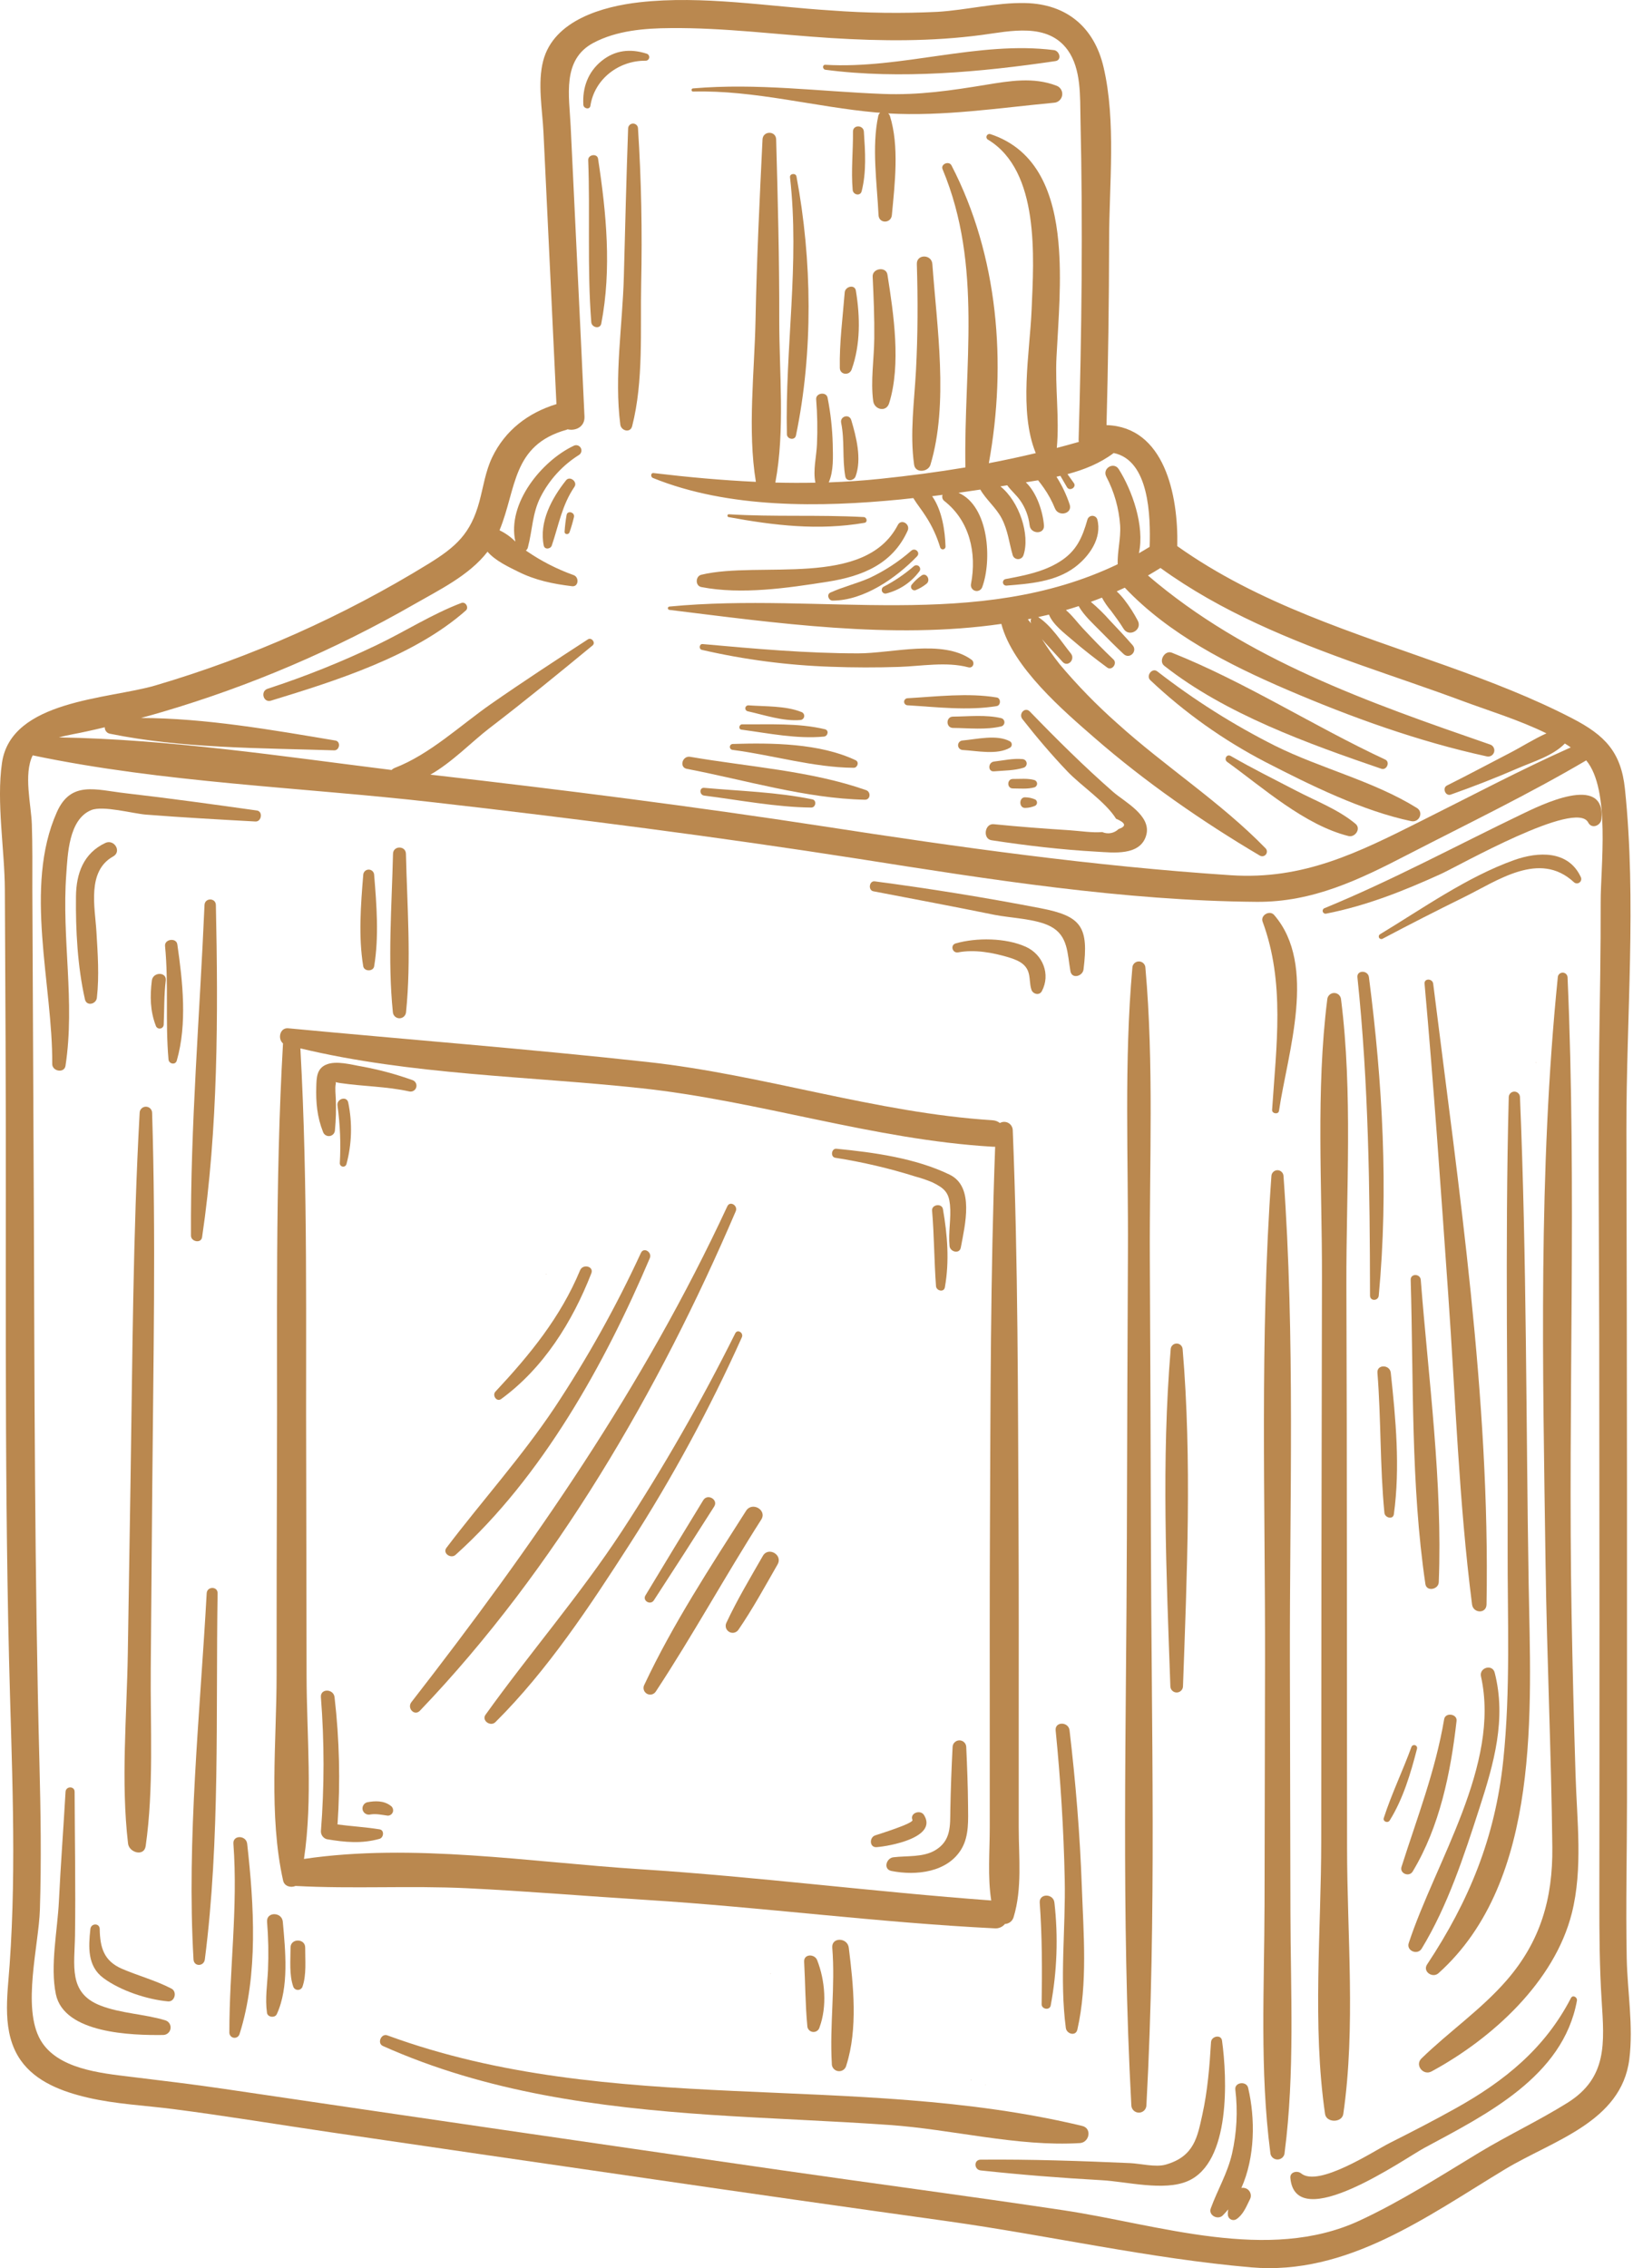 <?xml version="1.0" encoding="UTF-8"?> <svg xmlns="http://www.w3.org/2000/svg" width="72" height="100" viewBox="0 0 72 100" fill="none"> <path d="M71.723 86.326C71.678 84.01 71.734 81.684 71.735 79.372C71.735 74.782 71.735 70.191 71.735 65.6C71.731 60.343 71.722 55.085 71.709 49.826C71.701 44.852 72.163 39.737 71.644 34.78C71.474 33.153 70.758 32.417 69.331 31.677C67.562 30.759 65.691 30.044 63.819 29.372C59.706 27.899 55.499 26.632 51.907 24.078C51.958 21.811 51.335 18.821 48.787 18.743C48.859 16.025 48.897 13.307 48.902 10.587C48.902 8.155 49.217 5.347 48.656 2.959C48.245 1.202 47.029 0.175 45.209 0.135C43.913 0.106 42.625 0.444 41.338 0.522C39.773 0.598 38.206 0.578 36.644 0.461C33.87 0.288 30.977 -0.211 28.199 0.1C26.592 0.28 24.422 0.885 23.951 2.675C23.691 3.666 23.915 4.834 23.962 5.836C24.026 7.203 24.092 8.567 24.158 9.929C24.284 12.558 24.409 15.188 24.534 17.817C23.29 18.198 22.275 18.966 21.7 20.163C21.406 20.778 21.313 21.451 21.138 22.106C20.756 23.526 20.11 24.107 18.881 24.865C15.126 27.173 11.082 28.974 6.854 30.22C4.795 30.827 0.486 30.856 0.087 33.637C-0.164 35.373 0.206 37.463 0.214 39.225L0.246 45.968C0.288 55.017 0.181 64.082 0.398 73.128C0.506 77.628 0.743 82.137 0.424 86.633C0.326 88.016 0.063 89.621 0.911 90.833C1.583 91.794 2.767 92.224 3.86 92.48C5.105 92.771 6.389 92.826 7.653 92.989C9.973 93.288 12.284 93.674 14.598 94.013C19.229 94.692 23.86 95.367 28.491 96.037C32.926 96.685 37.364 97.317 41.803 97.935C46.237 98.559 50.703 99.579 55.161 99.965C59.392 100.332 62.904 97.727 66.356 95.641C68.449 94.376 71.481 93.57 71.837 90.796C72.023 89.309 71.752 87.809 71.723 86.326ZM4.62 32.064C4.617 32.133 4.64 32.2 4.684 32.253C4.727 32.306 4.789 32.341 4.857 32.351C8.02 32.999 11.509 32.978 14.733 33.082C14.973 33.09 15.037 32.695 14.791 32.65C12.042 32.189 9.052 31.66 6.211 31.655C6.535 31.569 6.853 31.479 7.174 31.384C11.037 30.245 14.753 28.656 18.246 26.651C19.364 26.009 20.688 25.372 21.496 24.324C21.834 24.724 22.448 25.007 22.849 25.206C23.604 25.584 24.385 25.745 25.224 25.846C25.516 25.881 25.542 25.44 25.289 25.355C24.564 25.095 23.875 24.744 23.24 24.309L23.186 24.271C23.23 24.238 23.261 24.191 23.274 24.137C23.478 23.37 23.466 22.626 23.84 21.899C24.225 21.148 24.805 20.514 25.519 20.064C25.573 20.033 25.612 19.982 25.628 19.922C25.643 19.861 25.635 19.798 25.604 19.744C25.572 19.69 25.521 19.651 25.461 19.635C25.401 19.62 25.337 19.628 25.283 19.66C23.886 20.326 22.348 22.192 22.723 23.877C22.52 23.673 22.283 23.505 22.024 23.38C22.78 21.545 22.564 19.63 24.972 18.95C24.991 18.943 25.009 18.936 25.027 18.928C25.378 19.011 25.791 18.82 25.77 18.363C25.575 14.092 25.36 9.822 25.16 5.55C25.098 4.231 24.77 2.635 26.156 1.894C27.186 1.344 28.423 1.246 29.571 1.239C31.929 1.217 34.289 1.529 36.639 1.677C38.863 1.816 41.072 1.836 43.288 1.541C44.528 1.377 46.193 0.976 47.079 2.212C47.676 3.044 47.619 4.263 47.639 5.243C47.747 9.957 47.694 14.675 47.557 19.383C47.557 19.417 47.56 19.45 47.566 19.483C47.242 19.577 46.918 19.664 46.595 19.749C46.717 18.439 46.513 17.051 46.582 15.735C46.67 14.052 46.819 12.36 46.666 10.676C46.476 8.601 45.782 6.609 43.666 5.913C43.635 5.904 43.601 5.906 43.571 5.92C43.542 5.933 43.518 5.957 43.505 5.987C43.491 6.017 43.489 6.051 43.499 6.082C43.509 6.113 43.53 6.14 43.558 6.156C45.855 7.54 45.581 11.368 45.485 13.646C45.405 15.557 44.912 18.123 45.667 19.978C44.981 20.142 44.291 20.29 43.598 20.422C44.401 16.014 44.009 11.267 41.952 7.294C41.844 7.078 41.463 7.233 41.558 7.46C43.343 11.729 42.485 16.173 42.565 20.608C41.333 20.815 40.083 20.978 38.813 21.111C38.047 21.192 37.291 21.24 36.54 21.268C36.763 20.754 36.724 20.141 36.716 19.587C36.698 18.899 36.622 18.213 36.489 17.537C36.437 17.255 35.962 17.321 35.985 17.605C36.038 18.263 36.05 18.924 36.021 19.584C35.997 20.15 35.838 20.726 35.952 21.281C35.36 21.293 34.771 21.291 34.185 21.276C34.617 18.991 34.354 16.41 34.358 14.101C34.364 11.45 34.294 8.796 34.221 6.146C34.211 5.757 33.64 5.759 33.62 6.146C33.491 8.796 33.363 11.449 33.312 14.101C33.266 16.402 32.953 18.958 33.327 21.244C31.837 21.176 30.345 21.039 28.816 20.857C28.682 20.842 28.682 21.033 28.787 21.073C32.133 22.429 36.175 22.368 39.706 22.021C39.894 22.003 40.081 21.98 40.268 21.96C40.435 22.235 40.644 22.486 40.816 22.76C41.093 23.185 41.308 23.648 41.453 24.134C41.461 24.162 41.479 24.186 41.503 24.202C41.527 24.218 41.556 24.224 41.585 24.221C41.613 24.217 41.64 24.203 41.659 24.181C41.678 24.159 41.689 24.131 41.689 24.102C41.667 23.402 41.538 22.502 41.099 21.877C41.252 21.858 41.404 21.837 41.557 21.817C41.54 21.863 41.538 21.912 41.55 21.959C41.562 22.005 41.588 22.047 41.625 22.079C42.751 22.956 43.074 24.372 42.812 25.749C42.799 25.812 42.811 25.879 42.845 25.935C42.879 25.991 42.933 26.031 42.996 26.048C43.059 26.066 43.126 26.058 43.184 26.028C43.241 25.998 43.285 25.946 43.307 25.885C43.739 24.716 43.612 22.323 42.262 21.726C42.586 21.681 42.903 21.633 43.223 21.585C43.488 22.044 43.916 22.378 44.166 22.857C44.441 23.383 44.49 23.923 44.65 24.476C44.665 24.527 44.697 24.571 44.74 24.603C44.783 24.634 44.834 24.651 44.888 24.651C44.941 24.651 44.992 24.634 45.035 24.603C45.078 24.571 45.11 24.527 45.126 24.476C45.426 23.58 44.94 22.11 44.109 21.444L44.409 21.396C44.581 21.631 44.816 21.828 44.982 22.065C45.21 22.39 45.352 22.767 45.397 23.162C45.441 23.558 46.062 23.573 46.029 23.162C45.98 22.572 45.724 21.738 45.23 21.264C45.408 21.236 45.586 21.206 45.77 21.175C45.854 21.283 45.941 21.391 46.019 21.507C46.218 21.789 46.384 22.094 46.513 22.414C46.669 22.806 47.307 22.65 47.16 22.236C47.018 21.808 46.823 21.399 46.58 21.019L46.753 20.979L47.044 21.48C47.158 21.678 47.475 21.486 47.349 21.3L47.066 20.904C47.799 20.709 48.5 20.428 49.104 19.973C50.669 20.297 50.734 22.739 50.689 24.11C50.531 24.206 50.374 24.302 50.215 24.392C50.478 23.175 49.91 21.611 49.329 20.689C49.113 20.34 48.589 20.646 48.777 21.013C49.127 21.68 49.334 22.411 49.387 23.161C49.423 23.739 49.261 24.31 49.279 24.877C43.072 27.85 36.218 26.096 29.511 26.743C29.493 26.745 29.477 26.753 29.465 26.767C29.453 26.78 29.446 26.798 29.446 26.816C29.446 26.834 29.453 26.851 29.465 26.864C29.477 26.878 29.493 26.886 29.511 26.889C34.141 27.457 39.334 28.207 44.15 27.507C44.654 29.434 46.911 31.356 48.262 32.533C50.493 34.476 53.006 36.22 55.549 37.724C55.593 37.748 55.644 37.757 55.693 37.747C55.742 37.737 55.785 37.71 55.816 37.671C55.846 37.631 55.861 37.582 55.858 37.532C55.855 37.482 55.834 37.435 55.799 37.4C53.814 35.362 51.373 33.801 49.265 31.895C48.354 31.089 47.504 30.217 46.721 29.286C46.441 28.931 46.181 28.561 45.942 28.177L46.088 28.346C46.34 28.626 46.597 28.903 46.85 29.181C47.08 29.434 47.421 29.073 47.217 28.814C46.786 28.28 46.359 27.587 45.775 27.206C45.934 27.171 46.093 27.136 46.25 27.098C46.422 27.539 46.934 27.916 47.263 28.202C47.761 28.634 48.287 29.038 48.816 29.431C49.024 29.588 49.277 29.249 49.092 29.074C48.629 28.635 48.188 28.178 47.752 27.713C47.536 27.488 47.283 27.138 46.996 26.897C47.186 26.841 47.376 26.783 47.564 26.721C47.567 26.732 47.571 26.743 47.576 26.753C47.805 27.144 48.175 27.478 48.49 27.799C48.836 28.151 49.182 28.5 49.542 28.837C49.806 29.084 50.171 28.712 49.935 28.443C49.611 28.072 49.275 27.712 48.935 27.355C48.676 27.061 48.396 26.787 48.096 26.535C48.26 26.476 48.42 26.413 48.586 26.349C48.698 26.557 48.832 26.752 48.987 26.931C49.18 27.19 49.369 27.447 49.539 27.722C49.783 28.117 50.386 27.766 50.162 27.358C49.997 27.044 49.806 26.745 49.59 26.464C49.484 26.324 49.366 26.192 49.237 26.072C49.356 26.02 49.475 25.965 49.593 25.91C51.536 27.961 54.171 29.302 56.738 30.405C59.565 31.618 62.533 32.69 65.543 33.346C65.612 33.365 65.686 33.355 65.749 33.32C65.812 33.284 65.858 33.225 65.877 33.156C65.896 33.086 65.887 33.012 65.851 32.949C65.816 32.886 65.757 32.84 65.687 32.821C60.356 30.974 54.945 29.089 50.614 25.373C50.8 25.266 50.984 25.155 51.166 25.041C53.842 26.976 56.887 28.217 59.983 29.317C61.484 29.85 62.996 30.352 64.49 30.908C65.591 31.318 66.981 31.741 68.184 32.333C67.62 32.586 67.07 32.941 66.549 33.208C65.631 33.682 64.721 34.172 63.796 34.633C63.58 34.741 63.729 35.115 63.963 35.033C64.971 34.678 65.961 34.29 66.935 33.868C67.603 33.579 68.472 33.323 68.996 32.781C69.084 32.837 69.171 32.889 69.256 32.952C67.026 33.947 64.853 35.102 62.671 36.19C59.878 37.593 57.474 38.8 54.267 38.588C48.222 38.19 42.264 37.352 36.284 36.429C30.585 35.553 24.864 34.828 19.136 34.172L18.976 34.154C19.928 33.614 20.819 32.69 21.559 32.121C23.109 30.934 24.619 29.701 26.126 28.458C26.275 28.335 26.081 28.084 25.919 28.19C24.487 29.122 23.062 30.053 21.66 31.029C20.302 31.974 18.962 33.254 17.407 33.855C17.354 33.876 17.306 33.907 17.266 33.948C12.418 33.344 7.467 32.591 2.598 32.512C3.006 32.398 3.443 32.335 3.797 32.253C4.075 32.193 4.349 32.13 4.62 32.064ZM45.461 27.479C45.461 27.484 45.461 27.49 45.469 27.494C45.42 27.429 45.368 27.367 45.317 27.304L45.468 27.274C45.452 27.305 45.443 27.34 45.442 27.376C45.441 27.411 45.448 27.446 45.461 27.479V27.479ZM69.116 92.707C67.85 93.498 66.485 94.138 65.2 94.915C63.488 95.952 61.766 97.057 59.948 97.902C55.912 99.779 51.071 98.075 46.887 97.448C42.762 96.829 38.625 96.284 34.496 95.689C26.284 94.505 18.075 93.307 9.867 92.095C8.495 91.892 7.129 91.731 5.754 91.563C4.444 91.403 2.524 91.221 1.786 89.944C0.96 88.515 1.71 85.764 1.759 84.193C1.827 82.041 1.794 79.886 1.739 77.734C1.523 69.471 1.523 61.208 1.49 52.942C1.469 48.367 1.448 43.793 1.426 39.218C1.426 38.259 1.436 37.298 1.404 36.34C1.377 35.505 1.029 34.126 1.442 33.303C7.212 34.513 13.283 34.707 19.138 35.375C25.391 36.092 31.635 36.895 37.854 37.865C43.612 38.773 49.562 39.716 55.406 39.761C57.877 39.78 59.921 38.79 62.068 37.679C64.692 36.324 67.388 35.026 69.937 33.525C71.016 34.812 70.568 38.231 70.575 39.785C70.581 41.878 70.538 43.971 70.511 46.063C70.456 50.322 70.502 54.59 70.511 58.844C70.524 67.163 70.526 75.483 70.516 83.801C70.516 85.277 70.524 86.733 70.618 88.205C70.736 90.075 70.876 91.602 69.116 92.707Z" fill="#BA884F"></path> <path d="M30.56 4.036C33.264 3.967 35.952 4.722 38.64 4.96C38.696 4.96 38.748 4.968 38.808 4.972C38.764 5.006 38.734 5.055 38.724 5.109C38.427 6.476 38.67 8.096 38.735 9.485C38.753 9.868 39.288 9.859 39.323 9.485C39.45 8.12 39.656 6.436 39.236 5.109C39.221 5.067 39.195 5.03 39.161 5.001C41.595 5.139 44.054 4.758 46.466 4.53C46.557 4.526 46.643 4.49 46.71 4.429C46.777 4.367 46.821 4.285 46.833 4.195C46.845 4.105 46.825 4.013 46.777 3.936C46.729 3.86 46.655 3.802 46.569 3.774C45.567 3.392 44.53 3.565 43.494 3.735C41.948 3.99 40.508 4.203 38.939 4.142C36.105 4.034 33.404 3.655 30.56 3.897C30.468 3.898 30.465 4.038 30.56 4.036Z" fill="#BA884F"></path> <path d="M40.424 11.639C40.472 13.205 40.469 14.764 40.386 16.329C40.313 17.71 40.109 19.116 40.304 20.49C40.359 20.876 40.928 20.814 41.024 20.49C41.833 17.806 41.306 14.392 41.108 11.639C41.077 11.205 40.411 11.194 40.424 11.639Z" fill="#BA884F"></path> <path d="M38.476 12.196C38.52 13.109 38.558 14.024 38.547 14.937C38.537 15.851 38.381 16.791 38.5 17.682C38.551 18.063 39.074 18.191 39.203 17.777C39.734 16.071 39.402 13.846 39.128 12.107C39.07 11.737 38.458 11.824 38.476 12.196Z" fill="#BA884F"></path> <path d="M37.244 12.889C37.156 13.992 37.007 15.117 37.028 16.222C37.034 16.532 37.45 16.569 37.549 16.292C37.944 15.197 37.925 13.96 37.737 12.821C37.695 12.523 37.269 12.623 37.244 12.889Z" fill="#BA884F"></path> <path d="M36.395 3.076C39.67 3.508 43.272 3.177 46.533 2.694C46.834 2.649 46.715 2.24 46.468 2.209C43.152 1.789 39.75 3.054 36.395 2.857C36.249 2.846 36.258 3.057 36.395 3.076Z" fill="#BA884F"></path> <path d="M34.832 7.813C35.264 11.627 34.61 15.343 34.695 19.147C34.701 19.368 35.045 19.432 35.094 19.201C35.858 15.524 35.808 11.461 35.117 7.78C35.085 7.616 34.813 7.65 34.832 7.813Z" fill="#BA884F"></path> <path d="M37.087 18.641C37.248 19.43 37.13 20.223 37.27 21.005C37.314 21.253 37.65 21.199 37.722 21.005C38.003 20.241 37.755 19.268 37.533 18.522C37.447 18.23 37.028 18.35 37.087 18.641Z" fill="#BA884F"></path> <path d="M27.694 5.666C27.616 7.843 27.564 10.018 27.506 12.196C27.45 14.323 27.075 16.609 27.35 18.72C27.385 18.994 27.791 19.106 27.872 18.79C28.381 16.799 28.227 14.552 28.27 12.507C28.319 10.217 28.278 7.952 28.13 5.666C28.13 5.638 28.125 5.609 28.114 5.583C28.103 5.556 28.087 5.532 28.066 5.512C28.046 5.492 28.022 5.476 27.996 5.465C27.969 5.454 27.941 5.448 27.912 5.448C27.884 5.448 27.855 5.454 27.829 5.465C27.802 5.476 27.778 5.492 27.758 5.512C27.738 5.532 27.722 5.556 27.711 5.583C27.7 5.609 27.694 5.638 27.694 5.666V5.666Z" fill="#BA884F"></path> <path d="M25.934 7.059C26.024 9.433 25.884 11.835 26.07 14.206C26.088 14.441 26.46 14.529 26.511 14.265C26.973 11.869 26.735 9.391 26.369 6.999C26.331 6.752 25.925 6.812 25.934 7.059Z" fill="#BA884F"></path> <path d="M26.031 4.663C26.212 3.483 27.282 2.664 28.469 2.677C28.507 2.677 28.544 2.663 28.572 2.637C28.6 2.612 28.619 2.578 28.624 2.54C28.629 2.502 28.62 2.464 28.6 2.432C28.579 2.401 28.548 2.377 28.511 2.366C27.803 2.139 27.123 2.201 26.521 2.69C25.919 3.179 25.676 3.872 25.72 4.62C25.73 4.791 26.003 4.853 26.031 4.663Z" fill="#BA884F"></path> <path d="M30.923 25.883C32.693 26.226 34.726 25.926 36.497 25.647C38.027 25.405 39.355 24.869 40.019 23.396C40.148 23.108 39.738 22.856 39.587 23.144C38.131 25.951 33.493 24.72 30.923 25.34C30.659 25.403 30.646 25.83 30.923 25.883Z" fill="#BA884F"></path> <path d="M32.121 22.798C34.127 23.167 36.081 23.4 38.115 23.051C38.266 23.025 38.223 22.804 38.08 22.797C36.103 22.689 34.113 22.797 32.137 22.674C32.062 22.666 32.05 22.781 32.121 22.798Z" fill="#BA884F"></path> <path d="M36.612 26.126C36.434 26.207 36.531 26.48 36.708 26.48C38.088 26.48 39.509 25.485 40.432 24.529C40.593 24.361 40.354 24.133 40.182 24.277C39.629 24.761 39.011 25.165 38.347 25.478C37.783 25.728 37.175 25.869 36.612 26.126Z" fill="#BA884F"></path> <path d="M40.284 24.97C39.877 25.321 39.43 25.624 38.952 25.872C38.92 25.892 38.895 25.923 38.884 25.96C38.872 25.997 38.874 26.036 38.889 26.072C38.904 26.107 38.931 26.136 38.965 26.154C38.999 26.171 39.039 26.175 39.076 26.166C39.654 26.022 40.164 25.683 40.522 25.207C40.553 25.175 40.571 25.133 40.571 25.088C40.57 25.044 40.553 25.001 40.521 24.97C40.49 24.938 40.447 24.921 40.403 24.921C40.358 24.921 40.316 24.939 40.284 24.97V24.97Z" fill="#BA884F"></path> <path d="M40.185 25.795C40.17 25.822 40.164 25.852 40.166 25.883C40.168 25.913 40.179 25.942 40.198 25.966C40.217 25.991 40.242 26.009 40.27 26.019C40.299 26.029 40.33 26.03 40.36 26.023C40.534 25.955 40.697 25.86 40.843 25.743C41.058 25.582 40.843 25.213 40.627 25.377C40.459 25.493 40.31 25.634 40.185 25.795V25.795Z" fill="#BA884F"></path> <path d="M51.333 29.354C54.025 31.478 57.685 32.793 60.905 33.894C61.139 33.974 61.304 33.596 61.076 33.489C57.922 32.02 54.891 30.06 51.669 28.777C51.356 28.652 51.067 29.144 51.333 29.354Z" fill="#BA884F"></path> <path d="M62.222 36.204C62.572 36.277 62.785 35.815 62.468 35.62C60.553 34.432 58.241 33.885 56.223 32.883C54.387 31.96 52.645 30.859 51.022 29.598C50.797 29.424 50.514 29.799 50.72 29.991C52.238 31.424 53.949 32.639 55.802 33.601C57.763 34.611 60.064 35.75 62.222 36.204Z" fill="#BA884F"></path> <path d="M59.764 36.32C59.009 35.691 58.03 35.32 57.163 34.869C56.192 34.364 55.208 33.876 54.26 33.328C54.087 33.229 53.951 33.478 54.106 33.591C55.696 34.739 57.515 36.371 59.45 36.859C59.742 36.938 60.025 36.537 59.764 36.32Z" fill="#BA884F"></path> <path d="M70.608 36.111C70.805 34.06 67.886 35.519 67.101 35.895C64.202 37.288 61.391 38.809 58.41 40.036C58.378 40.044 58.35 40.066 58.334 40.095C58.317 40.124 58.312 40.159 58.321 40.191C58.33 40.223 58.352 40.251 58.381 40.267C58.41 40.284 58.444 40.288 58.477 40.28C60.255 39.931 61.892 39.277 63.535 38.53C64.315 38.175 69.492 35.229 70.025 36.263C70.18 36.57 70.581 36.398 70.608 36.111Z" fill="#BA884F"></path> <path d="M56.896 84.292C56.888 80.651 56.88 77.01 56.872 73.369C56.857 66.21 57.109 58.986 56.59 51.843C56.586 51.776 56.556 51.712 56.506 51.666C56.457 51.619 56.392 51.593 56.324 51.593C56.256 51.593 56.191 51.619 56.142 51.666C56.092 51.712 56.062 51.776 56.058 51.843C55.539 58.986 55.791 66.21 55.776 73.369L55.754 83.972C55.746 87.6 55.538 91.291 56.008 94.894C56.008 94.978 56.042 95.058 56.101 95.118C56.16 95.177 56.241 95.21 56.325 95.21C56.408 95.21 56.489 95.177 56.548 95.118C56.608 95.058 56.641 94.978 56.641 94.894C57.095 91.396 56.903 87.815 56.896 84.292Z" fill="#BA884F"></path> <path d="M56.088 48.933C56.077 49.105 56.367 49.149 56.392 48.974C56.769 46.427 58.094 42.55 56.176 40.339C55.982 40.114 55.564 40.352 55.669 40.635C56.663 43.323 56.273 46.113 56.088 48.933Z" fill="#BA884F"></path> <path d="M58.254 81.155C58.254 85.102 57.855 89.29 58.422 93.201C58.479 93.599 59.169 93.6 59.227 93.201C59.777 89.392 59.396 85.321 59.393 81.478C59.393 77.286 59.39 73.093 59.385 68.9C59.385 64.815 59.377 60.73 59.363 56.644C59.352 52.504 59.648 48.178 59.128 44.066C59.123 43.989 59.089 43.916 59.032 43.863C58.976 43.809 58.901 43.78 58.824 43.78C58.746 43.78 58.672 43.809 58.615 43.863C58.559 43.916 58.525 43.989 58.52 44.066C58.014 48.073 58.295 52.287 58.286 56.322C58.276 60.514 58.269 64.707 58.263 68.9C58.261 72.986 58.258 77.071 58.254 81.155Z" fill="#BA884F"></path> <path d="M68.406 42.807C68.404 42.808 68.403 42.809 68.402 42.81C68.401 42.812 68.4 42.814 68.4 42.816C68.4 42.817 68.401 42.819 68.402 42.82C68.403 42.822 68.404 42.823 68.406 42.824C68.408 42.823 68.409 42.822 68.41 42.82C68.411 42.819 68.412 42.817 68.412 42.816C68.412 42.814 68.411 42.812 68.41 42.81C68.409 42.809 68.408 42.808 68.406 42.807V42.807Z" fill="#BA884F"></path> <path d="M67.712 46.836C67.71 46.836 67.709 46.837 67.708 46.839C67.707 46.84 67.707 46.842 67.707 46.844C67.707 46.846 67.707 46.847 67.708 46.849C67.709 46.85 67.71 46.851 67.712 46.852C67.713 46.852 67.715 46.853 67.716 46.852C67.718 46.852 67.719 46.852 67.72 46.851C67.721 46.85 67.722 46.849 67.723 46.848C67.724 46.847 67.724 46.845 67.724 46.844C67.724 46.842 67.724 46.841 67.723 46.84C67.722 46.839 67.721 46.837 67.72 46.837C67.719 46.836 67.718 46.835 67.716 46.835C67.715 46.835 67.713 46.835 67.712 46.836V46.836Z" fill="#BA884F"></path> <path d="M69.292 71.163C69.127 61.821 69.524 52.434 69.115 43.099C69.115 43.042 69.092 42.987 69.052 42.946C69.011 42.906 68.956 42.883 68.899 42.883C68.842 42.883 68.787 42.906 68.746 42.946C68.706 42.987 68.683 43.042 68.683 43.099C67.82 51.626 68.023 60.343 68.144 68.897C68.202 73.077 68.397 77.257 68.443 81.436C68.467 83.703 67.924 85.582 66.435 87.303C65.312 88.598 63.892 89.569 62.672 90.757C62.371 91.05 62.754 91.523 63.114 91.329C65.779 89.887 68.54 87.382 69.303 84.348C69.798 82.383 69.526 80.247 69.467 78.248C69.393 75.894 69.335 73.532 69.292 71.163Z" fill="#BA884F"></path> <path d="M62.922 86.61C62.713 86.925 63.164 87.23 63.423 86.997C67.984 82.903 67.491 75.34 67.399 69.809C67.281 62.662 67.316 55.501 67.016 48.359C67.012 48.296 66.984 48.237 66.938 48.195C66.892 48.152 66.832 48.128 66.769 48.128C66.706 48.128 66.646 48.152 66.6 48.195C66.554 48.237 66.527 48.296 66.522 48.359C66.347 54.972 66.493 61.593 66.473 68.208C66.463 71.346 66.608 74.515 66.277 77.64C65.921 81.012 64.78 83.804 62.922 86.61Z" fill="#BA884F"></path> <path d="M65.298 73.913C66.161 77.812 63.29 82.085 62.111 85.672C62.003 86.016 62.503 86.211 62.683 85.913C63.834 84.021 64.553 81.812 65.231 79.713C65.867 77.749 66.425 75.794 65.902 73.745C65.802 73.353 65.21 73.52 65.298 73.913Z" fill="#BA884F"></path> <path d="M62.286 82.513C63.481 80.531 63.964 78.145 64.221 75.871C64.256 75.561 63.727 75.487 63.674 75.796C63.29 78.07 62.487 80.124 61.794 82.306C61.701 82.602 62.132 82.77 62.286 82.513Z" fill="#BA884F"></path> <path d="M59.85 43.09C60.341 47.761 60.398 52.427 60.405 57.122C60.405 57.375 60.767 57.366 60.79 57.122C61.227 52.451 60.957 47.74 60.358 43.09C60.322 42.766 59.815 42.759 59.85 43.09Z" fill="#BA884F"></path> <path d="M66.757 37.921C64.691 38.658 62.714 40.061 60.847 41.19C60.821 41.206 60.802 41.23 60.794 41.26C60.787 41.289 60.791 41.32 60.806 41.346C60.821 41.372 60.846 41.391 60.875 41.399C60.904 41.406 60.935 41.402 60.961 41.387C62.143 40.761 63.334 40.153 64.533 39.563C66.027 38.831 67.873 37.489 69.391 38.892C69.424 38.925 69.468 38.944 69.514 38.947C69.561 38.95 69.606 38.936 69.643 38.907C69.68 38.879 69.706 38.838 69.715 38.793C69.724 38.747 69.717 38.7 69.694 38.659C69.145 37.488 67.828 37.539 66.757 37.921Z" fill="#BA884F"></path> <path d="M62.81 43.371C63.219 47.92 63.53 52.483 63.851 57.039C64.173 61.596 64.322 66.207 64.903 70.737C64.953 71.133 65.534 71.161 65.542 70.737C65.706 61.632 64.314 52.387 63.19 43.371C63.159 43.133 62.787 43.124 62.81 43.371Z" fill="#BA884F"></path> <path d="M62.198 56.426C62.328 60.852 62.198 65.452 62.846 69.838C62.897 70.186 63.423 70.081 63.436 69.758C63.608 65.356 62.985 60.814 62.642 56.426C62.619 56.151 62.19 56.138 62.198 56.426Z" fill="#BA884F"></path> <path d="M60.732 60.525C60.895 62.576 60.84 64.652 61.04 66.702C61.062 66.918 61.422 67.015 61.457 66.759C61.738 64.702 61.541 62.579 61.32 60.525C61.28 60.154 60.701 60.145 60.732 60.525Z" fill="#BA884F"></path> <path d="M61.272 80.263C61.864 79.311 62.2 78.18 62.477 77.102C62.486 77.069 62.482 77.034 62.465 77.004C62.448 76.974 62.419 76.952 62.386 76.943C62.353 76.933 62.318 76.938 62.288 76.955C62.258 76.972 62.236 77 62.227 77.033C61.846 78.078 61.353 79.095 61.012 80.153C60.961 80.31 61.189 80.397 61.272 80.263Z" fill="#BA884F"></path> <path d="M69.264 88.091C68.117 90.311 66.342 91.748 64.191 92.948C63.226 93.488 62.248 93.99 61.261 94.488C60.565 94.841 58.13 96.448 57.368 95.823C57.202 95.687 56.87 95.755 56.893 96.02C57.115 98.567 61.932 95.166 62.79 94.704C65.521 93.23 68.918 91.564 69.528 88.206C69.552 88.052 69.344 87.937 69.264 88.091Z" fill="#BA884F"></path> <path d="M20.345 26.583C19.049 27.074 17.867 27.837 16.619 28.435C15.057 29.184 13.447 29.83 11.8 30.366C11.47 30.474 11.608 30.994 11.945 30.892C14.803 30.018 18.262 28.933 20.539 26.916C20.684 26.791 20.531 26.513 20.345 26.583Z" fill="#BA884F"></path> <path d="M30.943 28.651C32.814 29.083 34.722 29.332 36.641 29.397C37.639 29.434 38.639 29.436 39.639 29.403C40.61 29.371 41.733 29.163 42.694 29.421C42.91 29.478 42.997 29.205 42.835 29.086C41.563 28.165 39.312 28.81 37.841 28.806C35.55 28.806 33.257 28.602 30.978 28.396C30.831 28.383 30.802 28.619 30.943 28.651Z" fill="#BA884F"></path> <path d="M47.049 33.998C47.662 34.646 48.74 35.346 49.208 36.098C49.639 36.28 49.675 36.432 49.316 36.553C49.223 36.645 49.106 36.706 48.978 36.729C48.85 36.753 48.719 36.737 48.6 36.685C48.134 36.722 47.629 36.636 47.161 36.605C46.045 36.533 44.929 36.45 43.815 36.338C43.414 36.297 43.316 36.985 43.719 37.046C45.26 37.281 46.802 37.463 48.36 37.55C49.069 37.589 50.292 37.753 50.542 36.809C50.767 35.953 49.579 35.352 49.077 34.913C47.796 33.791 46.589 32.593 45.407 31.371C45.191 31.148 44.898 31.471 45.076 31.701C45.702 32.501 46.355 33.268 47.049 33.998Z" fill="#BA884F"></path> <path d="M35.285 31.745C35.327 31.743 35.368 31.726 35.399 31.698C35.431 31.669 35.451 31.63 35.457 31.588C35.463 31.546 35.453 31.503 35.43 31.466C35.407 31.43 35.373 31.404 35.332 31.391C34.636 31.112 33.731 31.152 32.991 31.097C32.959 31.098 32.929 31.11 32.905 31.131C32.881 31.152 32.866 31.181 32.862 31.212C32.858 31.244 32.865 31.276 32.882 31.302C32.9 31.329 32.926 31.348 32.956 31.357C33.682 31.517 34.536 31.812 35.285 31.745Z" fill="#BA884F"></path> <path d="M32.684 32.168C33.872 32.328 35.133 32.589 36.328 32.475C36.501 32.459 36.564 32.198 36.372 32.152C35.2 31.87 33.912 31.945 32.715 31.936C32.587 31.937 32.55 32.149 32.684 32.168Z" fill="#BA884F"></path> <path d="M32.299 33.062C34.051 33.288 35.877 33.84 37.64 33.851C37.807 33.851 37.892 33.599 37.729 33.52C36.146 32.765 34.017 32.746 32.299 32.801C32.267 32.804 32.236 32.819 32.214 32.843C32.192 32.867 32.18 32.899 32.18 32.931C32.18 32.964 32.192 32.995 32.214 33.02C32.236 33.044 32.267 33.059 32.299 33.062V33.062Z" fill="#BA884F"></path> <path d="M30.284 33.898C32.827 34.383 35.539 35.208 38.13 35.259C38.384 35.265 38.408 34.915 38.187 34.837C35.764 33.982 32.962 33.804 30.431 33.367C30.085 33.308 29.934 33.831 30.284 33.898Z" fill="#BA884F"></path> <path d="M35.816 35.243C34.258 34.919 32.629 34.879 31.048 34.735C30.826 34.715 30.832 35.05 31.048 35.077C32.606 35.274 34.192 35.586 35.767 35.604C35.969 35.605 36.022 35.286 35.816 35.243Z" fill="#BA884F"></path> <path d="M40.006 30.785C39.967 30.788 39.931 30.806 39.904 30.835C39.878 30.863 39.863 30.901 39.863 30.94C39.863 30.979 39.878 31.017 39.904 31.045C39.931 31.074 39.967 31.092 40.006 31.095C41.286 31.171 42.676 31.342 43.947 31.13C44.133 31.098 44.135 30.782 43.947 30.751C42.676 30.54 41.285 30.712 40.006 30.785Z" fill="#BA884F"></path> <path d="M42.02 31.595C41.696 31.595 41.696 32.092 42.02 32.094C42.718 32.1 43.47 32.188 44.153 32.024C44.192 32.013 44.225 31.989 44.249 31.956C44.273 31.924 44.286 31.885 44.286 31.844C44.286 31.804 44.273 31.765 44.249 31.733C44.225 31.7 44.192 31.676 44.153 31.665C43.47 31.501 42.718 31.589 42.02 31.595Z" fill="#BA884F"></path> <path d="M42.437 32.648C42.384 32.652 42.334 32.675 42.298 32.714C42.262 32.753 42.242 32.804 42.242 32.857C42.242 32.91 42.262 32.961 42.298 33C42.334 33.038 42.384 33.062 42.437 33.066C43.062 33.101 43.966 33.298 44.532 32.965C44.556 32.951 44.575 32.93 44.589 32.906C44.603 32.881 44.61 32.854 44.61 32.826C44.61 32.798 44.603 32.77 44.589 32.745C44.575 32.721 44.556 32.7 44.532 32.686C43.954 32.37 43.063 32.593 42.437 32.648Z" fill="#BA884F"></path> <path d="M43.828 34.008C44.255 33.97 44.721 33.978 45.13 33.848C45.174 33.835 45.212 33.806 45.237 33.767C45.261 33.728 45.272 33.682 45.266 33.636C45.259 33.591 45.237 33.549 45.203 33.518C45.168 33.487 45.124 33.47 45.078 33.468C44.669 33.428 44.236 33.529 43.828 33.576C43.556 33.61 43.547 34.034 43.828 34.008Z" fill="#BA884F"></path> <path d="M45.606 34.391C45.308 34.308 44.966 34.347 44.658 34.344C44.389 34.344 44.389 34.764 44.658 34.762C44.966 34.762 45.306 34.798 45.606 34.714C45.641 34.704 45.671 34.682 45.693 34.653C45.714 34.624 45.726 34.589 45.726 34.553C45.726 34.517 45.714 34.481 45.693 34.452C45.671 34.423 45.641 34.402 45.606 34.391V34.391Z" fill="#BA884F"></path> <path d="M45.214 35.153C44.913 35.128 44.912 35.645 45.214 35.62C45.363 35.616 45.51 35.583 45.646 35.523C45.669 35.508 45.689 35.488 45.702 35.465C45.716 35.441 45.723 35.414 45.723 35.386C45.723 35.359 45.716 35.332 45.702 35.308C45.689 35.284 45.669 35.264 45.646 35.25C45.51 35.189 45.363 35.156 45.214 35.153Z" fill="#BA884F"></path> <path d="M24.956 21.178C24.325 21.97 23.763 23.014 23.974 24.053C24.012 24.243 24.274 24.212 24.328 24.053C24.638 23.145 24.773 22.278 25.328 21.462C25.478 21.242 25.124 20.963 24.956 21.178Z" fill="#BA884F"></path> <path d="M24.982 22.703C24.938 22.948 24.909 23.194 24.893 23.442C24.885 23.573 25.072 23.583 25.109 23.471C25.187 23.25 25.253 23.025 25.306 22.797C25.354 22.582 25.019 22.493 24.982 22.703Z" fill="#BA884F"></path> <path d="M44.361 25.82C45.393 25.737 46.52 25.655 47.384 25.014C48.021 24.538 48.6 23.726 48.38 22.9C48.365 22.854 48.337 22.814 48.298 22.786C48.259 22.758 48.212 22.742 48.164 22.742C48.116 22.742 48.069 22.758 48.031 22.786C47.992 22.814 47.963 22.854 47.948 22.9C47.716 23.718 47.457 24.311 46.703 24.776C45.984 25.221 45.144 25.378 44.328 25.532C44.294 25.541 44.265 25.562 44.245 25.591C44.226 25.62 44.217 25.655 44.221 25.69C44.225 25.725 44.242 25.757 44.267 25.781C44.293 25.805 44.326 25.818 44.361 25.82Z" fill="#BA884F"></path> <path d="M6.157 49.067C5.86 54.425 5.843 59.809 5.757 65.175C5.716 67.752 5.676 70.33 5.635 72.907C5.591 75.661 5.325 78.545 5.646 81.283C5.694 81.679 6.355 81.871 6.423 81.391C6.787 78.828 6.625 76.138 6.647 73.553C6.669 70.868 6.691 68.183 6.714 65.499C6.759 60.027 6.877 54.538 6.707 49.069C6.708 48.996 6.679 48.926 6.627 48.874C6.576 48.822 6.506 48.793 6.433 48.793C6.36 48.792 6.29 48.821 6.238 48.873C6.186 48.924 6.157 48.994 6.157 49.067Z" fill="#BA884F"></path> <path d="M50.546 92.812C50.999 84.474 50.762 76.092 50.744 67.744C50.734 63.674 50.718 59.603 50.697 55.533C50.676 51.273 50.88 46.921 50.502 42.677C50.502 42.6 50.472 42.527 50.418 42.473C50.364 42.419 50.29 42.389 50.214 42.389C50.137 42.389 50.064 42.419 50.01 42.473C49.956 42.527 49.926 42.6 49.926 42.677C49.556 46.815 49.752 51.058 49.731 55.211C49.711 59.388 49.695 63.566 49.684 67.744C49.664 76.092 49.429 84.475 49.881 92.812C49.881 92.9 49.916 92.985 49.979 93.047C50.041 93.109 50.126 93.144 50.214 93.144C50.302 93.144 50.387 93.109 50.449 93.047C50.511 92.985 50.546 92.9 50.546 92.812Z" fill="#BA884F"></path> <path d="M52.159 74.341C52.333 69.429 52.557 64.384 52.143 59.481C52.138 59.414 52.109 59.352 52.06 59.306C52.011 59.26 51.947 59.235 51.88 59.235C51.813 59.235 51.748 59.26 51.7 59.306C51.651 59.352 51.621 59.414 51.617 59.481C51.203 64.384 51.427 69.429 51.602 74.341C51.602 74.415 51.631 74.486 51.683 74.538C51.736 74.59 51.806 74.62 51.88 74.62C51.954 74.62 52.025 74.59 52.077 74.538C52.13 74.486 52.159 74.415 52.159 74.341V74.341Z" fill="#BA884F"></path> <path d="M20.595 83.25C23.236 83.379 25.872 83.602 28.511 83.766C33.632 84.089 38.724 84.764 43.849 85.018C43.936 85.026 44.023 85.013 44.103 84.979C44.183 84.946 44.254 84.893 44.308 84.826C44.396 84.822 44.48 84.791 44.548 84.737C44.617 84.683 44.667 84.608 44.691 84.524C45.075 83.259 44.916 81.88 44.916 80.567V76.085C44.916 73.203 44.922 70.322 44.908 67.44C44.88 61.569 44.889 55.697 44.653 49.829C44.651 49.764 44.632 49.7 44.598 49.644C44.565 49.588 44.517 49.542 44.46 49.51C44.403 49.478 44.338 49.462 44.273 49.462C44.208 49.462 44.144 49.48 44.087 49.513C43.991 49.438 43.875 49.396 43.753 49.39C38.636 49.066 33.665 47.383 28.556 46.823C23.286 46.244 17.987 45.836 12.708 45.336C12.337 45.3 12.234 45.804 12.478 46.003C12.123 52.183 12.237 58.404 12.211 64.592C12.2 67.682 12.194 70.772 12.195 73.862C12.195 76.811 11.839 80.025 12.483 82.915C12.539 83.168 12.827 83.239 13.03 83.149C15.547 83.287 18.076 83.128 20.595 83.25ZM13.403 81.954C13.797 79.325 13.52 76.48 13.517 73.859C13.513 70.768 13.507 67.678 13.5 64.589C13.475 58.474 13.584 52.329 13.244 46.222C18.136 47.395 23.261 47.441 28.248 47.976C33.463 48.534 38.527 50.249 43.756 50.557C43.796 50.561 43.836 50.561 43.877 50.557C43.669 56.182 43.673 61.812 43.647 67.441C43.633 70.323 43.639 73.204 43.639 76.086V80.567C43.639 81.63 43.54 82.736 43.704 83.79C38.523 83.41 33.376 82.742 28.193 82.41C23.399 82.103 18.203 81.248 13.403 81.959V81.954Z" fill="#BA884F"></path> <path d="M36.828 51.045C38.029 51.233 39.215 51.511 40.374 51.876C40.622 51.942 40.866 52.026 41.103 52.125C41.655 52.391 41.833 52.591 41.885 53.116C41.944 53.715 41.806 54.329 41.866 54.936C41.892 55.196 42.307 55.306 42.363 55.002C42.547 54.008 42.973 52.323 41.87 51.789C40.372 51.062 38.515 50.805 36.878 50.647C36.658 50.626 36.603 51.009 36.828 51.045Z" fill="#BA884F"></path> <path d="M41.66 56.757C41.865 55.604 41.774 54.456 41.575 53.309C41.529 53.04 41.073 53.1 41.096 53.374C41.19 54.482 41.187 55.595 41.269 56.704C41.284 56.912 41.618 56.993 41.66 56.757Z" fill="#BA884F"></path> <path d="M42.001 77.014C41.953 77.942 41.918 78.87 41.901 79.8C41.889 80.48 41.945 81.149 41.239 81.573C40.699 81.897 39.986 81.811 39.386 81.886C39.075 81.925 38.932 82.413 39.304 82.489C40.384 82.704 41.794 82.558 42.406 81.494C42.729 80.929 42.686 80.239 42.682 79.614C42.675 78.751 42.641 77.881 42.602 77.014C42.597 76.937 42.564 76.865 42.508 76.813C42.452 76.76 42.378 76.731 42.301 76.731C42.225 76.731 42.151 76.76 42.095 76.813C42.039 76.865 42.005 76.937 42.001 77.014Z" fill="#BA884F"></path> <path d="M40.74 80.023C40.581 79.768 40.104 79.935 40.23 80.239C40.295 80.391 38.727 80.871 38.58 80.923C38.321 81.017 38.335 81.463 38.65 81.439C39.206 81.398 41.355 81.013 40.74 80.023Z" fill="#BA884F"></path> <path d="M18.195 47.624C17.474 47.365 16.733 47.164 15.979 47.025C15.507 46.948 14.814 46.739 14.36 46.947C13.961 47.132 13.957 47.521 13.945 47.913C13.924 48.607 13.983 49.25 14.24 49.898C14.259 49.959 14.299 50.012 14.353 50.046C14.407 50.081 14.471 50.095 14.535 50.087C14.598 50.078 14.656 50.047 14.699 50C14.742 49.952 14.766 49.891 14.768 49.827C14.811 49.373 14.824 48.917 14.806 48.461C14.801 48.245 14.761 47.989 14.806 47.775C14.809 47.764 14.809 47.752 14.807 47.74C14.805 47.729 14.8 47.718 14.793 47.709C14.864 47.728 14.936 47.742 15.009 47.752C16.026 47.901 17.043 47.898 18.054 48.122C18.118 48.135 18.184 48.123 18.24 48.088C18.295 48.054 18.336 48.001 18.353 47.938C18.371 47.875 18.365 47.808 18.335 47.75C18.306 47.692 18.256 47.647 18.195 47.624V47.624Z" fill="#BA884F"></path> <path d="M15.274 51.331C15.513 50.445 15.541 49.515 15.355 48.617C15.297 48.302 14.831 48.44 14.88 48.749C14.997 49.59 15.032 50.442 14.982 51.291C14.983 51.326 14.996 51.36 15.02 51.386C15.043 51.413 15.076 51.43 15.111 51.435C15.146 51.44 15.181 51.432 15.211 51.413C15.241 51.394 15.263 51.364 15.274 51.331Z" fill="#BA884F"></path> <path d="M16.735 80.654C16.12 80.554 15.499 80.521 14.882 80.438C15.01 78.567 14.966 76.688 14.75 74.825C14.706 74.45 14.119 74.433 14.149 74.825C14.303 76.795 14.303 78.775 14.149 80.745C14.149 80.823 14.175 80.899 14.222 80.961C14.269 81.023 14.335 81.068 14.41 81.089C15.217 81.224 15.938 81.294 16.733 81.073C16.926 81.015 16.951 80.684 16.735 80.654Z" fill="#BA884F"></path> <path d="M17.217 79.608C16.921 79.384 16.536 79.392 16.186 79.461C16.115 79.481 16.055 79.528 16.019 79.592C15.982 79.656 15.973 79.732 15.991 79.803C16.012 79.873 16.059 79.933 16.123 79.969C16.187 80.006 16.262 80.016 16.333 79.998C16.585 79.955 16.848 80.019 17.098 80.05C17.149 80.05 17.2 80.033 17.241 80.002C17.282 79.97 17.312 79.926 17.326 79.876C17.338 79.826 17.334 79.773 17.315 79.725C17.295 79.676 17.261 79.635 17.217 79.608Z" fill="#BA884F"></path> <path d="M32.068 53.184C28.363 61.16 23.514 68.126 18.138 75.047C17.935 75.308 18.271 75.677 18.515 75.423C24.485 69.186 29.058 61.303 32.439 53.403C32.546 53.151 32.185 52.93 32.068 53.184Z" fill="#BA884F"></path> <path d="M32.418 58.784C30.921 61.791 29.249 64.707 27.413 67.519C25.562 70.338 23.366 72.868 21.408 75.6C21.224 75.856 21.624 76.139 21.84 75.93C24.145 73.642 26.026 70.785 27.776 68.063C29.644 65.155 31.294 62.111 32.71 58.958C32.794 58.76 32.516 58.588 32.418 58.784Z" fill="#BA884F"></path> <path d="M28.83 70.556C29.724 69.183 30.611 67.805 31.488 66.422C31.682 66.118 31.195 65.835 31.008 66.14C30.153 67.537 29.303 68.936 28.459 70.339C28.315 70.577 28.68 70.787 28.83 70.556Z" fill="#BA884F"></path> <path d="M28.922 74.567C30.548 72.097 31.969 69.494 33.563 66.998C33.832 66.579 33.164 66.191 32.896 66.608C31.314 69.091 29.667 71.604 28.413 74.272C28.394 74.306 28.381 74.342 28.376 74.381C28.371 74.419 28.373 74.458 28.383 74.495C28.393 74.532 28.41 74.567 28.434 74.598C28.457 74.629 28.487 74.654 28.52 74.674C28.553 74.693 28.59 74.706 28.628 74.711C28.667 74.716 28.706 74.713 28.743 74.704C28.78 74.694 28.815 74.676 28.846 74.653C28.877 74.629 28.902 74.6 28.922 74.567V74.567Z" fill="#BA884F"></path> <path d="M20.086 68.552C23.896 65.126 26.671 60.124 28.651 55.469C28.759 55.206 28.384 54.97 28.259 55.239C27.166 57.607 25.893 59.887 24.453 62.061C22.998 64.238 21.261 66.162 19.684 68.241C19.5 68.483 19.881 68.737 20.086 68.552Z" fill="#BA884F"></path> <path d="M22.097 61.681C23.969 60.314 25.239 58.274 26.072 56.14C26.193 55.831 25.703 55.709 25.577 56.004C24.714 58.078 23.363 59.728 21.845 61.354C21.69 61.518 21.898 61.828 22.097 61.681Z" fill="#BA884F"></path> <path d="M24.075 56.175C24.073 56.175 24.072 56.177 24.071 56.178C24.07 56.179 24.069 56.181 24.069 56.183C24.069 56.185 24.07 56.186 24.071 56.188C24.072 56.189 24.073 56.19 24.075 56.191C24.076 56.191 24.078 56.192 24.079 56.191C24.08 56.191 24.082 56.191 24.083 56.19C24.084 56.189 24.085 56.188 24.086 56.187C24.086 56.186 24.087 56.184 24.087 56.183C24.087 56.182 24.086 56.18 24.086 56.179C24.085 56.178 24.084 56.177 24.083 56.176C24.082 56.175 24.08 56.175 24.079 56.174C24.078 56.174 24.076 56.174 24.075 56.175V56.175Z" fill="#BA884F"></path> <path d="M32.558 71.854C33.191 70.928 33.727 69.946 34.285 68.971C34.523 68.553 33.88 68.177 33.637 68.594C33.079 69.566 32.504 70.528 32.028 71.544C31.993 71.614 31.986 71.695 32.008 71.77C32.031 71.844 32.081 71.908 32.148 71.947C32.215 71.987 32.295 71.999 32.371 71.982C32.447 71.964 32.514 71.919 32.558 71.854Z" fill="#BA884F"></path> <path d="M38.509 39.296C40.284 39.636 42.061 39.971 43.831 40.331C44.56 40.479 45.681 40.501 46.332 40.851C47.094 41.26 47.056 42.022 47.196 42.821C47.261 43.177 47.736 43.042 47.773 42.743C48.009 40.858 47.681 40.391 45.888 40.044C43.458 39.575 41.017 39.179 38.563 38.857C38.323 38.83 38.265 39.25 38.509 39.296Z" fill="#BA884F"></path> <path d="M45.223 41.74C44.338 41.344 43.052 41.333 42.139 41.593C41.882 41.667 41.991 42.038 42.247 41.989C42.974 41.853 43.758 41.997 44.46 42.205C44.807 42.313 45.187 42.448 45.331 42.827C45.428 43.084 45.387 43.377 45.478 43.641C45.544 43.832 45.828 43.903 45.935 43.701C46.332 42.957 45.978 42.079 45.223 41.74Z" fill="#BA884F"></path> <path d="M17.903 44.621C18.137 42.333 17.952 39.942 17.898 37.642C17.889 37.277 17.336 37.276 17.328 37.642C17.274 39.941 17.088 42.333 17.321 44.621C17.326 44.695 17.358 44.764 17.412 44.815C17.466 44.866 17.538 44.895 17.612 44.895C17.686 44.895 17.758 44.866 17.812 44.815C17.866 44.764 17.898 44.695 17.903 44.621V44.621Z" fill="#BA884F"></path> <path d="M16.497 42.603C16.713 41.298 16.605 39.893 16.497 38.581C16.497 38.517 16.471 38.456 16.426 38.41C16.381 38.365 16.32 38.34 16.256 38.34C16.192 38.34 16.131 38.365 16.086 38.41C16.041 38.456 16.015 38.517 16.015 38.581C15.907 39.893 15.799 41.3 16.015 42.603C16.059 42.84 16.458 42.84 16.497 42.603Z" fill="#BA884F"></path> <path d="M11.325 35.734C9.395 35.463 7.466 35.194 5.53 34.972C4.218 34.822 3.128 34.411 2.508 35.804C1.029 39.119 2.331 43.434 2.303 46.911C2.303 47.235 2.835 47.33 2.888 46.99C3.319 44.162 2.714 41.377 2.922 38.548C2.984 37.703 3.02 36.125 4.024 35.716C4.543 35.505 5.867 35.871 6.437 35.916C8.044 36.042 9.653 36.131 11.262 36.219C11.533 36.234 11.603 35.773 11.325 35.734Z" fill="#BA884F"></path> <path d="M4.987 37.761C5.38 37.545 5.034 36.978 4.639 37.167C3.685 37.62 3.36 38.504 3.35 39.526C3.333 41.011 3.419 42.613 3.745 44.06C3.816 44.377 4.243 44.276 4.272 43.988C4.38 43.017 4.309 42.045 4.251 41.069C4.188 40.014 3.822 38.409 4.987 37.761Z" fill="#BA884F"></path> <path d="M7.287 89.073C6.36 88.793 5.316 88.772 4.417 88.418C3.002 87.861 3.288 86.655 3.307 85.321C3.337 83.212 3.297 81.106 3.29 78.998C3.29 78.739 2.906 78.743 2.89 78.998C2.798 80.604 2.675 82.208 2.598 83.815C2.537 85.095 2.203 86.677 2.463 87.922C2.826 89.656 5.804 89.738 7.199 89.72C7.278 89.718 7.353 89.688 7.412 89.636C7.471 89.583 7.509 89.512 7.519 89.434C7.53 89.356 7.512 89.277 7.47 89.21C7.427 89.144 7.362 89.096 7.287 89.073V89.073Z" fill="#BA884F"></path> <path d="M7.56 87.676C6.866 87.315 6.101 87.113 5.382 86.804C4.583 86.46 4.41 85.875 4.396 85.047C4.391 84.776 4.013 84.789 3.985 85.047C3.899 85.839 3.849 86.68 4.554 87.206C5.309 87.768 6.488 88.155 7.409 88.239C7.71 88.263 7.819 87.81 7.56 87.676Z" fill="#BA884F"></path> <path d="M47.614 94.486C48.029 94.46 48.16 93.838 47.716 93.73C37.63 91.305 26.97 93.37 17.078 89.737C16.808 89.637 16.615 90.086 16.881 90.205C21.464 92.256 26.373 92.904 31.345 93.242C33.963 93.416 36.586 93.503 39.205 93.687C41.966 93.876 44.855 94.654 47.614 94.486Z" fill="#BA884F"></path> <path d="M43.443 91.917C43.444 91.916 43.446 91.915 43.447 91.914C43.448 91.912 43.448 91.911 43.448 91.909C43.448 91.907 43.448 91.906 43.447 91.904C43.446 91.903 43.444 91.901 43.443 91.901C43.441 91.901 43.44 91.903 43.439 91.904C43.438 91.906 43.437 91.907 43.437 91.909C43.437 91.911 43.438 91.912 43.439 91.914C43.44 91.915 43.441 91.916 43.443 91.917Z" fill="#BA884F"></path> <path d="M42.819 91.709C42.82 91.708 42.822 91.707 42.823 91.706C42.824 91.704 42.824 91.703 42.824 91.701C42.824 91.699 42.824 91.697 42.823 91.696C42.822 91.694 42.82 91.693 42.819 91.693C42.818 91.692 42.816 91.692 42.815 91.692C42.813 91.692 42.812 91.693 42.811 91.694C42.81 91.695 42.809 91.695 42.808 91.697C42.807 91.698 42.807 91.699 42.807 91.701C42.807 91.702 42.807 91.704 42.808 91.705C42.809 91.706 42.81 91.707 42.811 91.708C42.812 91.709 42.813 91.709 42.815 91.709C42.816 91.71 42.818 91.709 42.819 91.709V91.709Z" fill="#BA884F"></path> <path d="M53.88 89.969C53.84 89.68 53.411 89.772 53.395 90.034C53.331 91.114 53.243 92.186 53.01 93.244C52.794 94.215 52.656 95.079 51.391 95.437C50.953 95.562 50.271 95.388 49.823 95.369C47.624 95.272 45.436 95.198 43.239 95.217C42.926 95.217 42.941 95.66 43.239 95.692C45.014 95.883 46.788 96.024 48.572 96.123C49.67 96.183 51.313 96.615 52.363 96.165C54.275 95.345 54.105 91.599 53.88 89.969Z" fill="#BA884F"></path> <path d="M55.031 92.049C54.959 91.74 54.429 91.798 54.466 92.125C54.581 93.071 54.531 94.029 54.32 94.958C54.12 95.821 53.68 96.551 53.382 97.369C53.274 97.676 53.698 97.889 53.911 97.677C53.996 97.591 54.077 97.502 54.154 97.409C54.138 97.484 54.132 97.561 54.136 97.638C54.137 97.68 54.149 97.722 54.171 97.759C54.192 97.796 54.223 97.826 54.26 97.847C54.297 97.869 54.339 97.88 54.382 97.88C54.424 97.88 54.466 97.869 54.504 97.848C54.81 97.65 54.945 97.297 55.1 96.985C55.135 96.927 55.152 96.86 55.15 96.793C55.147 96.725 55.125 96.66 55.086 96.605C55.047 96.55 54.993 96.507 54.93 96.483C54.867 96.458 54.798 96.452 54.732 96.466C55.341 95.108 55.349 93.4 55.031 92.049Z" fill="#BA884F"></path> <path d="M36.675 90.974C36.67 91.055 36.696 91.136 36.748 91.199C36.8 91.262 36.874 91.303 36.955 91.314C37.036 91.325 37.118 91.305 37.185 91.258C37.252 91.211 37.298 91.14 37.315 91.06C37.83 89.448 37.628 87.52 37.423 85.871C37.367 85.418 36.656 85.396 36.695 85.871C36.834 87.581 36.577 89.277 36.675 90.974Z" fill="#BA884F"></path> <path d="M35.455 86.491C35.507 87.425 35.506 88.379 35.594 89.309C35.593 89.376 35.617 89.442 35.661 89.493C35.705 89.543 35.766 89.576 35.832 89.585C35.899 89.594 35.966 89.578 36.022 89.541C36.078 89.503 36.117 89.447 36.134 89.382C36.471 88.464 36.382 87.315 36.026 86.414C35.911 86.137 35.436 86.139 35.455 86.491Z" fill="#BA884F"></path> <path d="M33.965 87.022C33.967 87.022 33.969 87.021 33.97 87.02C33.972 87.018 33.973 87.016 33.973 87.014C33.973 87.012 33.972 87.01 33.97 87.008C33.969 87.007 33.967 87.006 33.965 87.006C33.962 87.006 33.96 87.007 33.959 87.008C33.957 87.01 33.956 87.012 33.956 87.014C33.956 87.016 33.957 87.018 33.959 87.02C33.96 87.021 33.962 87.022 33.965 87.022Z" fill="#BA884F"></path> <path d="M46.993 89.412C47.028 89.676 47.431 89.794 47.502 89.481C47.963 87.456 47.771 85.217 47.697 83.154C47.615 80.859 47.425 78.57 47.157 76.288C47.112 75.903 46.509 75.892 46.544 76.288C46.76 78.468 46.899 80.653 46.944 82.843C46.991 85.005 46.711 87.27 46.993 89.412Z" fill="#BA884F"></path> <path d="M46.326 88.419C46.607 86.924 46.662 85.396 46.49 83.885C46.449 83.478 45.814 83.466 45.842 83.885C45.95 85.365 45.95 86.88 45.926 88.363C45.924 88.588 46.283 88.648 46.326 88.419Z" fill="#BA884F"></path> <path d="M9.113 70.243C8.821 75.559 8.225 81.071 8.532 86.39C8.551 86.719 8.991 86.703 9.031 86.39C9.711 81.1 9.51 75.567 9.594 70.243C9.599 69.932 9.13 69.936 9.113 70.243Z" fill="#BA884F"></path> <path d="M10.291 81.289C10.498 84.103 10.11 86.822 10.113 89.62C10.114 89.675 10.134 89.727 10.171 89.768C10.207 89.809 10.256 89.835 10.31 89.843C10.364 89.85 10.419 89.838 10.465 89.808C10.511 89.779 10.545 89.734 10.561 89.682C11.393 87.06 11.199 83.982 10.898 81.289C10.855 80.908 10.258 80.893 10.291 81.289Z" fill="#BA884F"></path> <path d="M11.775 84.728C11.833 85.438 11.846 86.15 11.816 86.861C11.786 87.492 11.682 88.119 11.772 88.745C11.8 88.942 12.124 88.979 12.204 88.802C12.752 87.615 12.582 85.996 12.469 84.728C12.431 84.287 11.741 84.279 11.775 84.728Z" fill="#BA884F"></path> <path d="M12.81 85.868C12.81 86.417 12.745 87.065 12.932 87.595C12.948 87.636 12.976 87.671 13.011 87.695C13.047 87.72 13.09 87.733 13.133 87.733C13.177 87.733 13.22 87.72 13.255 87.695C13.291 87.671 13.319 87.636 13.335 87.595C13.52 87.071 13.452 86.421 13.456 85.868C13.459 85.453 12.807 85.452 12.81 85.868Z" fill="#BA884F"></path> <path d="M8.91 54.547C9.617 49.777 9.622 44.714 9.518 39.9C9.51 39.576 9.031 39.576 9.017 39.9C8.808 44.734 8.393 49.645 8.42 54.48C8.423 54.748 8.868 54.834 8.91 54.547Z" fill="#BA884F"></path> <path d="M7.277 41.709C7.44 43.375 7.283 45.055 7.429 46.709C7.447 46.91 7.735 46.971 7.795 46.758C8.26 45.139 8.056 43.277 7.818 41.635C7.776 41.331 7.247 41.399 7.277 41.709Z" fill="#BA884F"></path> <path d="M7.218 45.173C7.247 44.526 7.23 43.878 7.309 43.231C7.357 42.84 6.743 42.843 6.695 43.231C6.61 43.92 6.618 44.567 6.869 45.222C6.881 45.263 6.908 45.298 6.944 45.321C6.979 45.344 7.022 45.353 7.064 45.347C7.106 45.341 7.145 45.321 7.173 45.289C7.201 45.257 7.217 45.216 7.218 45.173V45.173Z" fill="#BA884F"></path> <path d="M37.608 5.805C37.617 6.661 37.521 7.523 37.595 8.375C37.613 8.591 37.934 8.665 37.992 8.429C38.208 7.573 38.147 6.679 38.089 5.805C38.069 5.5 37.604 5.492 37.608 5.805Z" fill="#BA884F"></path> </svg> 